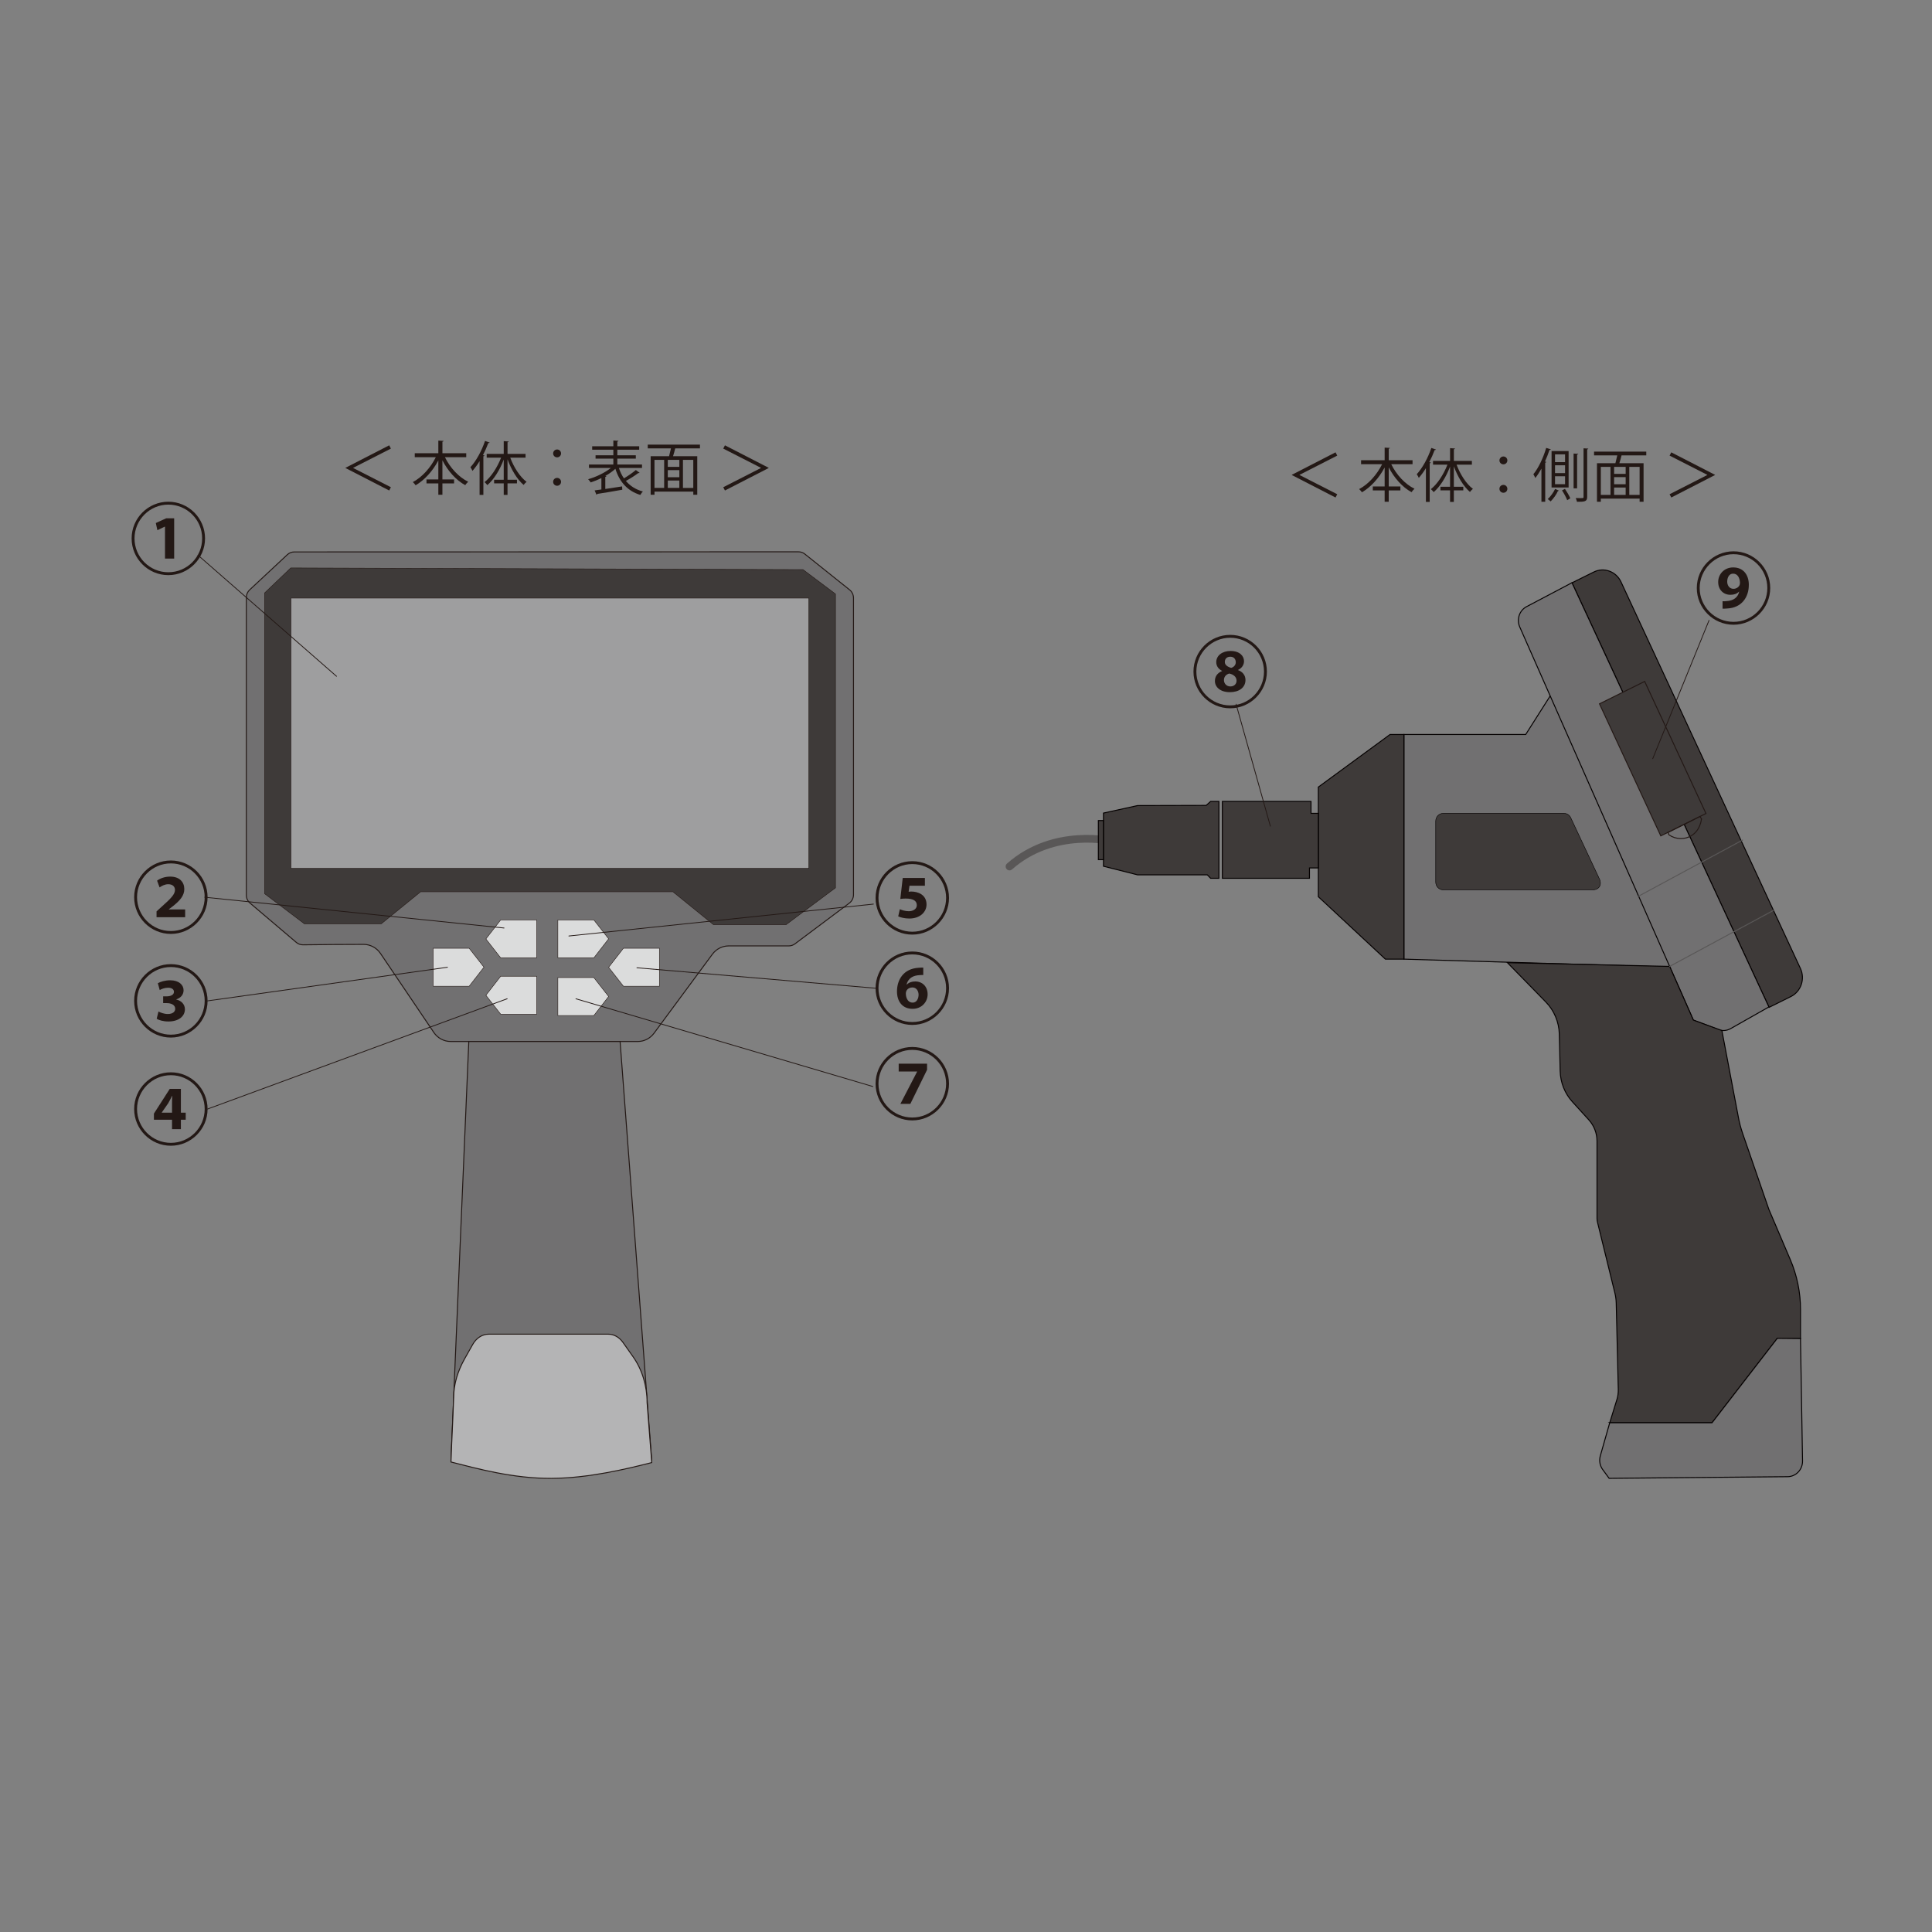 <?xml version="1.0" encoding="UTF-8"?><svg id="_レイヤー_1" xmlns="http://www.w3.org/2000/svg" viewBox="0 0 1000 1000"><rect x="0" y="0" width="1000" height="1000" fill="#808080" stroke="none"/>
<defs><style>.cls-1,.cls-2,.cls-3,.cls-4,.cls-5,.cls-6,.cls-7,.cls-8{stroke:#231815;}.cls-1,.cls-2,.cls-9,.cls-10,.cls-11,.cls-4,.cls-5,.cls-6,.cls-12,.cls-7,.cls-8,.cls-13{stroke-miterlimit:10;}.cls-1,.cls-10,.cls-11,.cls-8{fill:#3e3a39;}.cls-1,.cls-11,.cls-6,.cls-7{stroke-width:.25px;}.cls-14,.cls-15,.cls-16{stroke-width:0px;}.cls-14,.cls-13{fill:#231815;}.cls-2,.cls-10,.cls-4,.cls-5,.cls-12,.cls-8,.cls-13{stroke-width:.5px;}.cls-2,.cls-12{fill:#717071;}.cls-3{stroke-linejoin:round;stroke-width:.41px;}.cls-3,.cls-9,.cls-5{fill:none;}.cls-3,.cls-9,.cls-5,.cls-8,.cls-13{stroke-linecap:round;}.cls-9{stroke-width:4px;}.cls-9,.cls-13{stroke:#595757;}.cls-10,.cls-11,.cls-12{stroke:#040000;}.cls-15{fill:#e50012;}.cls-4{fill:#b4b4b5;}.cls-6{fill:#9e9e9f;}.cls-7{fill:#dbdcdc;}.cls-16{fill:#fffffe;}</style></defs><path class="cls-9" d="M577.33,435.71c-1.87-.47-31.84-7.52-54.81,12.79"/><polygon class="cls-12" points="789.7 380.17 726.66 380.17 726.66 496.45 870.81 500.74 802.96 359.3 789.7 380.17"/><path class="cls-11" d="M743.12,425.01v31.55c0,2.22,1.74,4.02,3.89,4.02h77.29c3.41,0,4.99-2.6,3.5-5.77l-14.79-31.55c-.65-1.39-2.01-2.27-3.5-2.27h-62.5c-2.15,0-3.89,1.8-3.89,4.02Z"/><polygon class="cls-10" points="726.66 380.17 719.48 380.17 682.37 407.39 682.37 464.14 717.08 496.45 726.66 496.45 726.66 380.17"/><polygon class="cls-10" points="682.37 420.99 678.58 420.99 678.58 414.81 632.7 414.81 632.7 454.6 677.78 454.6 677.78 449.24 682.37 449.24 682.37 420.99"/><path class="cls-10" d="M915.67,521.41l-102-219.75,11.28-5.59c5.25-2.6,11.55-.31,14.07,5.11l92.88,200.1c2.52,5.43.3,11.93-4.95,14.54l-11.28,5.59Z"/><path class="cls-12" d="M786.61,324.5l89.86,203.49,12.84,4.92c2.11.81,4.46.63,6.44-.49l19.83-11.23-101.94-219.57-23.49,12.38c-3.71,1.95-5.27,6.58-3.54,10.5Z"/><path class="cls-10" d="M836.88,724.48l-3.69,11.96h52.97l33.79-43.72,12,.12v-14.91c0-8.93-1.8-17.76-5.29-25.93l-11.07-25.96-13.6-39.37c-.97-2.82-1.73-5.71-2.26-8.66l-8.48-44.6-14.77-5.42-12.27-27.78-83.97-1.93,19.94,20.41c4.28,4.38,6.76,10.31,6.91,16.54l.45,19.12c.14,5.93,2.39,11.6,6.33,15.93l8.52,9.37c2.71,2.98,4.22,6.92,4.22,11.01v39.94c0,.67.08,1.33.24,1.98l8.99,36.6c.43,1.75.67,3.54.71,5.34l1.07,44.68c.04,1.79-.2,3.58-.73,5.28Z"/><path class="cls-12" d="M833.19,736.43l-4.88,17.13c-.7,2.45-.23,5.1,1.27,7.13l3.31,4.5,92.4-.86c4.32-.04,7.78-3.71,7.7-8.17l-1.06-63.34-12-.12-33.79,43.72h-52.97Z"/><polygon class="cls-8" points="859.62 432.65 827.89 364.3 851.28 352.7 883 421.06 859.62 432.65"/><line class="cls-13" x1="864.2" y1="500.21" x2="917.94" y2="471.22"/><line class="cls-13" x1="848.19" y1="463.82" x2="901.93" y2="434.83"/><path class="cls-5" d="M880.67,423.83c-.05.58-.59,5.8-5.08,8.63-3.53,2.23-8.1,2.11-11.71-.31l-.57-1.24,16.59-8.31.77,1.23Z"/><polygon class="cls-10" points="630.9 414.81 630.9 454.6 626.61 454.6 624.89 452.82 588.81 452.82 571.16 448.36 571.16 420.84 588.81 416.96 624.32 416.87 626.61 414.81 630.9 414.81"/><rect class="cls-10" x="568.51" y="424.71" width="2.64" height="20.26"/><path class="cls-14" d="M201.45,230.5l.88,1.69-19.54,9.97v.06l19.54,9.97-.88,1.69-22.62-11.63v-.12l22.62-11.63Z"/><path class="cls-14" d="M241.31,236.63h-11.02c2.6,5.38,7.13,10.36,12.05,12.71-.51.42-1.18,1.21-1.54,1.78-4.74-2.57-9.03-7.4-11.81-12.86v9.9h6.04v2.05h-6.04v5.86h-2.11v-5.86h-6.13v-2.05h6.13v-9.84c-2.87,5.47-7.19,10.21-11.75,12.86-.36-.51-1-1.27-1.45-1.66,4.74-2.45,9.27-7.52,11.9-12.89h-10.9v-2.05h12.2v-6.52l2.72.15c-.03.21-.18.36-.6.42v5.95h12.32v2.05Z"/><path class="cls-14" d="M253.44,229.05c-.12.21-.33.3-.69.27-.79,2.11-1.72,4.23-2.78,6.25l.82.21c-.06.18-.21.33-.6.36v20.02h-1.96v-17.48c-1.15,1.9-2.42,3.59-3.68,5.04-.21-.48-.72-1.42-1.06-1.9,2.9-3.14,5.8-8.36,7.55-13.59l2.42.82ZM272.01,236.87h-7.91c1.84,5.01,5.07,10.03,8.46,12.53-.48.36-1.18,1.09-1.54,1.6-3.29-2.78-6.4-7.94-8.33-13.26v10.57h4.89v1.87h-4.89v5.98h-1.96v-5.98h-4.98v-1.87h4.98v-10.45c-1.99,5.34-5.16,10.42-8.49,13.23-.33-.48-1-1.18-1.45-1.54,3.35-2.57,6.64-7.64,8.58-12.68h-7.46v-1.93h8.82v-6.61l2.57.18c-.03.21-.18.36-.6.39v6.04h9.33v1.93Z"/><path class="cls-14" d="M290.4,234.7c0,1.12-.91,2.02-2.05,2.02s-2.05-.91-2.05-2.02.91-2.05,2.05-2.05c1.21,0,2.05.97,2.05,2.05ZM290.4,249.38c0,1.15-.91,2.05-2.05,2.05s-2.05-.91-2.05-2.05.91-2.02,2.05-2.02c1.21,0,2.05.97,2.05,2.02Z"/><path class="cls-14" d="M320.35,242.22c.63,1.99,1.51,3.81,2.6,5.38,2.08-1.24,4.62-2.99,6.16-4.32l1.93,1.42c-.09.15-.36.21-.66.15-1.66,1.27-4.23,2.9-6.43,4.08,2.2,2.6,5.1,4.47,8.82,5.47-.45.39-1.03,1.21-1.33,1.78-6.67-2.05-10.75-6.7-12.92-13.53-1.45,1.33-3.26,2.6-5.22,3.71l.57.09c-.03.18-.18.33-.57.39v6.25l8.7-1.33.09,1.72c-4.74.85-9.78,1.69-12.95,2.17-.03.24-.21.39-.39.45l-.97-2.27c1-.12,2.2-.3,3.5-.48v-5.92c-1.87.94-3.77,1.69-5.53,2.27-.3-.48-.91-1.24-1.33-1.66,3.99-1.09,8.67-3.35,11.78-5.83h-11.35v-1.78h12.62v-3.05h-9.21v-1.72h9.21v-2.9h-10.96v-1.78h10.96v-2.99l2.63.18c-.03.21-.18.36-.57.42v2.39h11.32v1.78h-11.32v2.9h9.57v1.72h-9.57v3.05h12.77v1.78h-11.93Z"/><path class="cls-14" d="M362.29,232.07h-12.53c-.06.03-.15.03-.27.03-.27,1.15-.69,2.69-1.12,4.02h12.53v19.96h-2.05v-1.63h-20.08v1.63h-1.99v-19.96h9.54c.33-1.21.69-2.75.97-4.05h-12.02v-1.93h27.03v1.93ZM338.76,238.02v14.52h5.01v-14.52h-5.01ZM351.63,241.64v-3.62h-5.98v3.62h5.98ZM351.63,247.02v-3.68h-5.98v3.68h5.98ZM345.65,248.71v3.83h5.98v-3.83h-5.98ZM358.84,252.55v-14.52h-5.35v14.52h5.35Z"/><path class="cls-14" d="M375.23,230.5l22.62,11.63v.12l-22.62,11.63-.88-1.69,19.54-9.97v-.06l-19.54-9.97.88-1.69Z"/><path class="cls-14" d="M691.27,234.13l.88,1.69-19.54,9.97v.06l19.54,9.97-.88,1.69-22.62-11.63v-.12l22.62-11.63Z"/><path class="cls-14" d="M731.12,240.26h-11.02c2.6,5.38,7.13,10.36,12.05,12.71-.51.42-1.18,1.21-1.54,1.78-4.74-2.57-9.03-7.4-11.81-12.86v9.9h6.04v2.05h-6.04v5.86h-2.11v-5.86h-6.13v-2.05h6.13v-9.84c-2.87,5.47-7.19,10.21-11.75,12.86-.36-.51-1-1.27-1.45-1.66,4.74-2.45,9.27-7.52,11.9-12.89h-10.9v-2.05h12.2v-6.52l2.72.15c-.03.21-.18.36-.6.42v5.95h12.32v2.05Z"/><path class="cls-14" d="M743.26,232.68c-.12.21-.33.3-.69.27-.79,2.11-1.72,4.23-2.78,6.25l.82.21c-.06.18-.21.33-.6.36v20.02h-1.96v-17.48c-1.15,1.9-2.42,3.59-3.68,5.04-.21-.48-.72-1.42-1.06-1.9,2.9-3.14,5.8-8.36,7.55-13.59l2.42.82ZM761.83,240.5h-7.91c1.84,5.01,5.07,10.03,8.46,12.53-.48.36-1.18,1.09-1.54,1.6-3.29-2.78-6.4-7.94-8.33-13.26v10.57h4.89v1.87h-4.89v5.98h-1.96v-5.98h-4.98v-1.87h4.98v-10.45c-1.99,5.34-5.16,10.42-8.49,13.23-.33-.48-1-1.18-1.45-1.54,3.35-2.57,6.64-7.64,8.58-12.68h-7.46v-1.93h8.82v-6.61l2.57.18c-.03.21-.18.36-.6.39v6.04h9.33v1.93Z"/><path class="cls-14" d="M780.21,238.32c0,1.12-.91,2.02-2.05,2.02s-2.05-.91-2.05-2.02.91-2.05,2.05-2.05c1.21,0,2.05.97,2.05,2.05ZM780.21,253c0,1.15-.91,2.05-2.05,2.05s-2.05-.91-2.05-2.05.91-2.02,2.05-2.02c1.21,0,2.05.97,2.05,2.02Z"/><path class="cls-14" d="M797.84,242.58c-1,1.78-2.05,3.44-3.17,4.83-.21-.48-.69-1.51-1-1.96,2.6-3.14,5.1-8.39,6.64-13.62l2.39.75c-.09.21-.3.33-.7.33-.66,2.02-1.45,4.05-2.33,5.98l.7.21c-.06.21-.21.33-.57.39v20.23h-1.96v-17.15ZM806.9,253.94c-.06.12-.27.21-.54.24-.72,1.69-2.33,3.96-3.77,5.35-.33-.36-1.03-.91-1.48-1.21,1.48-1.33,3.05-3.56,3.8-5.25l1.99.88ZM811.91,233.46v18.87h-8.82v-18.87h8.82ZM810.07,239.2v-4.02h-5.19v4.02h5.19ZM810.07,244.88v-4.05h-5.19v4.05h5.19ZM810.07,250.62v-4.11h-5.19v4.11h5.19ZM811.19,258.89c-.48-1.33-1.66-3.47-2.69-5.07l1.51-.79c1.06,1.57,2.26,3.62,2.78,4.89l-1.6.97ZM816.9,234.91c-.03.21-.21.33-.6.39v17.48h-1.81v-18.03l2.42.15ZM819.64,232.04l2.45.15c-.03.21-.18.36-.57.39v24.61c0,2.42-1.24,2.54-5.28,2.54-.09-.51-.36-1.39-.67-1.93.82.03,1.57.03,2.17.03,1.84,0,1.9,0,1.9-.6v-25.18Z"/><path class="cls-14" d="M852.1,235.7h-12.53c-.06.03-.15.03-.27.03-.27,1.15-.69,2.69-1.12,4.02h12.53v19.96h-2.05v-1.63h-20.08v1.63h-1.99v-19.96h9.54c.33-1.21.69-2.75.97-4.05h-12.02v-1.93h27.03v1.93ZM828.58,241.65v14.52h5.01v-14.52h-5.01ZM841.44,245.27v-3.62h-5.98v3.62h5.98ZM841.44,250.65v-3.68h-5.98v3.68h5.98ZM835.46,252.34v3.83h5.98v-3.83h-5.98ZM848.66,256.17v-14.52h-5.34v14.52h5.34Z"/><path class="cls-14" d="M865.05,234.13l22.62,11.63v.12l-22.62,11.63-.88-1.69,19.54-9.97v-.06l-19.54-9.97.88-1.69Z"/><polygon class="cls-15" points="232.95 338.97 232.95 338.05 233.84 338.05 232.95 338.97"/><path class="cls-14" d="M87.13,297.69c-10.47,0-19-8.53-19-19s8.53-19,19-19,19,8.53,19,19-8.61,19-19,19ZM69.62,278.69c0,9.66,7.85,17.51,17.51,17.51s17.51-7.85,17.51-17.51-7.85-17.51-17.51-17.51-17.51,7.93-17.51,17.51ZM85.4,272.57h-.04l-3.9,1.85-.81-3.7,5.39-2.46h4.11v20.85h-4.75v-16.54Z"/><path class="cls-14" d="M88.44,483.39c-10.47,0-19-8.53-19-19s8.53-19,19-19,19,8.53,19,19-8.61,19-19,19ZM70.93,464.4c0,9.66,7.85,17.51,17.51,17.51s17.51-7.85,17.51-17.51-7.85-17.51-17.51-17.51-17.51,7.93-17.51,17.51ZM81.03,474.74v-3.02l2.66-2.42c4.79-4.27,6.84-6.36,6.88-8.65,0-1.57-1.05-2.98-3.5-2.98-1.73,0-3.34.85-4.47,1.65l-1.29-3.5c1.61-1.21,4.07-2.09,6.76-2.09,4.99,0,7.33,2.94,7.33,6.44s-2.37,6.08-6.04,8.98l-1.97,1.49v.08h8.45v4.03h-14.81Z"/><path class="cls-14" d="M88.44,537.04c-10.47,0-19-8.53-19-19s8.53-19,19-19,19,8.53,19,19-8.61,19-19,19ZM70.93,518.04c0,9.66,7.85,17.51,17.51,17.51s17.51-7.85,17.51-17.51-7.85-17.51-17.51-17.51-17.51,7.93-17.51,17.51ZM82.04,523.56c.89.52,2.9,1.29,4.79,1.29,2.74,0,3.86-1.33,3.86-2.7,0-2.09-2.21-2.94-4.39-2.94h-1.85v-3.5h1.81c1.73,0,3.78-.6,3.78-2.33,0-1.17-.93-2.13-3.06-2.13-1.69,0-3.42.64-4.31,1.21l-.97-3.54c1.25-.76,3.74-1.53,6.36-1.53,4.59,0,6.96,2.42,6.96,5.15,0,2.17-1.29,3.9-3.78,4.75v.08c2.58.52,4.47,2.46,4.47,5.03,0,3.54-3.1,6.32-8.53,6.32-2.7,0-4.95-.68-6.08-1.41l.93-3.74Z"/><path class="cls-14" d="M88.44,593.03c-10.47,0-19-8.53-19-19s8.53-19,19-19,19,8.53,19,19-8.61,19-19,19ZM70.93,574.03c0,9.66,7.85,17.51,17.51,17.51s17.51-7.85,17.51-17.51-7.85-17.51-17.51-17.51-17.51,7.93-17.51,17.51ZM89.04,584.45v-4.87h-9.38v-3.18l8.21-12.8h5.76v12.32h2.5v3.66h-2.5v4.87h-4.59ZM89.04,575.92v-4.83c0-1.05.04-2.7.12-3.86l-.08-.04c-.6,1.25-1.37,2.7-2.05,3.9l-3.3,4.75v.08h5.31Z"/><path class="cls-14" d="M472.2,483.75c-10.47,0-19-8.53-19-19s8.53-19,19-19,19,8.53,19,19-8.61,19-19,19ZM454.69,464.75c0,9.66,7.85,17.51,17.51,17.51s17.51-7.85,17.51-17.51-7.85-17.51-17.51-17.51-17.51,7.93-17.51,17.51ZM478.72,458.44h-7.97l-.44,3.14c.44-.08.89-.12,1.37-.12,3.26,0,7.89,1.49,7.89,6.72,0,3.86-3.34,7.25-8.9,7.25-2.54,0-4.63-.6-5.76-1.13l.85-3.7c.97.44,2.78,1.05,4.63,1.05,2.13,0,4.15-1.09,4.15-3.1,0-2.21-1.69-3.46-5.76-3.46-1.09,0-1.97.08-2.78.2l1.25-10.87h11.47v4.03Z"/><path class="cls-14" d="M472.2,530.5c-10.47,0-19-8.53-19-19s8.53-19,19-19,19,8.53,19,19-8.61,19-19,19ZM454.69,511.5c0,9.66,7.85,17.51,17.51,17.51s17.51-7.85,17.51-17.51-7.85-17.51-17.51-17.51-17.51,7.93-17.51,17.51ZM477.88,504.66c-.6-.04-1.21,0-2.05.08-2.58.16-5.6,1.05-6.6,4.87h.12c1.17-1.13,2.62-1.61,4.43-1.61,3.58,0,6.36,2.58,6.36,6.64s-3.14,7.53-7.77,7.53c-5.31,0-8.09-3.82-8.09-9.02,0-5.88,3.22-11.79,11.27-12.24.68-.08,1.57-.08,2.33-.08v3.82ZM475.46,514.8c-.04-1.73-1.01-3.7-3.22-3.7-.6,0-3.38.28-3.38,3.3,0,.8.36,4.55,3.58,4.55,1.97,0,3.02-2.01,3.02-4.15Z"/><path class="cls-14" d="M472.2,579.92c-10.47,0-19-8.53-19-19s8.53-19,19-19,19,8.53,19,19-8.61,19-19,19ZM454.69,560.92c0,9.66,7.85,17.51,17.51,17.51s17.51-7.85,17.51-17.51-7.85-17.51-17.51-17.51-17.51,7.93-17.51,17.51ZM479.85,550.58v3.14l-8.65,17.63h-5.15l8.65-16.67v-.08h-9.54v-4.03h14.69Z"/><path class="cls-14" d="M636.74,366.61c-10.47,0-19-8.53-19-19s8.53-19,19-19,19,8.53,19,19-8.61,19-19,19ZM619.23,347.61c0,9.66,7.85,17.51,17.51,17.51s17.51-7.85,17.51-17.51-7.85-17.51-17.51-17.51-17.51,7.93-17.51,17.51ZM632.55,347.25c-2.09-1.05-3.02-2.74-3.02-4.51,0-3.5,3.18-5.8,7.37-5.8,4.83,0,7,2.66,7,5.27,0,1.65-.84,3.5-3.1,4.55v.08c2.17.77,3.86,2.5,3.86,5.11,0,3.94-3.34,6.32-8.05,6.32-5.03,0-7.77-2.66-7.77-5.8,0-2.42,1.33-4.15,3.7-5.15v-.08ZM633.52,352.08c0,1.61,1.25,3.22,3.3,3.22,2.17,0,3.22-1.49,3.22-2.94,0-2.01-1.57-3.26-3.78-3.74-1.69.48-2.74,1.69-2.74,3.38v.08ZM633.96,342.66c0,1.45,1.33,2.5,3.3,3.02,1.29-.32,2.38-1.45,2.38-2.9,0-1.33-.76-2.86-2.82-2.86-1.93,0-2.86,1.21-2.86,2.74Z"/><path class="cls-14" d="M897.26,323.36c-10.46,0-19-8.53-19-19s8.53-19,19-19,19,8.53,19,19-8.61,19-19,19ZM879.75,304.36c0,9.66,7.85,17.51,17.51,17.51s17.51-7.85,17.51-17.51-7.85-17.51-17.51-17.51-17.51,7.93-17.51,17.51ZM891.59,311.21c.6.04,1.21,0,2.05-.08,3.66-.2,5.88-1.93,6.56-4.87h-.12c-1.13,1.13-2.62,1.61-4.43,1.61-3.58,0-6.32-2.58-6.32-6.64s3.14-7.53,7.77-7.53c5.27,0,8.09,3.82,8.09,9.02,0,6.4-3.7,11.91-11.27,12.24-.68.08-1.57.08-2.33.08v-3.82ZM897.02,296.92c-2.01,0-3.02,2.01-3.02,4.15,0,1.73,1.01,3.7,3.22,3.7,1.49,0,2.66-.85,3.14-1.85.16-.28.24-.72.24-1.45-.12-2.25-1.13-4.55-3.54-4.55h-.04Z"/><path class="cls-16" d="M245.8,321.43v-5.83h-2.53v5.83c0,.93-1.2,1.76-1.89,1.76s-2.05-.61-2.05-1.76v-5.83h-2.53v5.83c0,2.32,2.24,4.31,4.66,4.31s4.34-2.1,4.34-4.31Z"/><path class="cls-16" d="M276.47,319.38v6.28h2.53v-6.28c0-.4.4-1.39,1.46-1.39s1.54,1.07,1.54,1.39v6.28h2.53v-6.28c0-.61.61-1.39,1.52-1.39s1.38.85,1.38,1.39v6.28h2.53v-6.28c0-1.41-1.3-3.97-3.89-3.97-.96,0-2.29.43-2.85,1.2,0,0-1.09-1.22-2.77-1.22s-3.99,1.41-3.99,3.99Z"/><polygon class="cls-16" points="264.86 315.6 256.93 315.6 256.93 318.13 259.64 318.13 259.64 325.66 262.17 325.66 262.17 318.13 264.86 318.13 264.86 315.6"/><path class="cls-16" d="M232.57,315.6h2.8v2.53h-2.8c-1.2,0-2.13,1.47-2.13,2.4s.77,2.61,2.13,2.61h2.8v2.53h-2.8c-2.61,0-4.71-2.66-4.71-5.03s1.92-5.03,4.71-5.03Z"/><path class="cls-16" d="M250.51,321.87h1.84c.59,0,.75.39.75.76s-.27.5-.72.5h-5.06v2.53h5.06c1.2,0,3.38-.66,3.38-3.01s-1.94-3.32-3.41-3.32h-1.84c-.35,0-.64-.33-.64-.57s.08-.64.64-.64h4.68v-2.53h-4.68c-1.6,0-3.22,1.22-3.22,3.22s1.94,3.05,3.22,3.05Z"/><path class="cls-16" d="M270.5,315.23c-2.59,0-4.69,2.41-4.69,5.39s2.1,5.39,4.69,5.39,4.69-2.41,4.69-5.39-2.1-5.39-4.69-5.39ZM270.5,323.42c-1.15,0-2.09-1.25-2.09-2.8s.94-2.8,2.09-2.8,2.09,1.25,2.09,2.8-.94,2.8-2.09,2.8Z"/><path class="cls-16" d="M322.18,336.24c0,1.1-.7,1.86-2.27,1.86-.89,0-1.66-.39-2.18-.99l.66-.64c.41.45,1.02.73,1.59.73.86,0,1.27-.3,1.27-.89,0-.47-.36-.71-1.38-1.02-1.3-.39-1.92-.71-1.92-1.8s.89-1.71,2.02-1.71c.83,0,1.46.31,2.01.83l-.65.66c-.39-.39-.82-.59-1.43-.59-.72,0-1.02.35-1.02.76s.28.64,1.34.95c1.21.37,1.96.75,1.96,1.85Z"/><path class="cls-16" d="M327.73,336.24c0,1.1-.7,1.86-2.27,1.86-.89,0-1.66-.39-2.18-.99l.66-.64c.41.45,1.02.73,1.59.73.86,0,1.27-.3,1.27-.89,0-.47-.36-.71-1.38-1.02-1.3-.39-1.92-.71-1.92-1.8s.89-1.71,2.02-1.71c.83,0,1.46.31,2.01.83l-.65.66c-.39-.39-.82-.59-1.43-.59-.72,0-1.02.35-1.02.76s.28.64,1.34.95c1.21.37,1.96.75,1.96,1.85Z"/><path class="cls-16" d="M330.98,335.24h-2.19v-.89h2.19v.89Z"/><path class="cls-16" d="M333.64,338h-.92v-4.69h-1.09v-.64c.63-.04,1.15-.25,1.26-.8h.74v6.13Z"/><path class="cls-16" d="M339.29,336.18c0,1.25-.86,1.92-2.29,1.92-.87,0-1.78-.39-2.21-1.02l.7-.6c.38.47.95.7,1.51.7.98,0,1.34-.38,1.34-1.01s-.47-.92-1.11-.92h-.57v-.89h.56c.57,0,.87-.38.87-.84,0-.35-.25-.84-1.16-.84-.48,0-.87.21-1.21.57l-.68-.65c.52-.53,1.14-.83,1.91-.83,1.16,0,2.09.6,2.09,1.66,0,.74-.32,1.1-.74,1.34.58.17,1,.64,1,1.4Z"/><path class="cls-2" d="M338.53,534.78l30.2-40.88c2-2.71,5.14-4.3,8.48-4.3h31.08c1.13,0,2.24-.37,3.15-1.05l28.18-21.11c1.35-1.01,2.15-2.62,2.15-4.32v-153.61c0-1.65-.74-3.2-2.02-4.22l-23.18-18.53c-.93-.75-2.09-1.15-3.28-1.15l-260.98.07c-1.33,0-2.61.51-3.59,1.42l-19.51,18.21c-1.09,1.02-1.71,2.45-1.71,3.95v154.05c0,1.59.69,3.1,1.9,4.12l23.98,20.36c.97.82,2.19,1.27,3.45,1.25l15.26-.16,16.04-.07c3.51-.02,6.8,1.74,8.79,4.67l3.98,5.89,23.66,35.04c1.98,2.93,5.25,4.67,8.74,4.67h96.75c3.34,0,6.48-1.59,8.48-4.3Z"/><polygon class="cls-1" points="150.5 293.96 415.64 294.83 432.44 307.44 432.44 459.54 406.83 478.63 369.33 478.63 348.3 461.58 217.71 461.58 197.32 478.17 157.57 478.17 136.97 462.58 136.97 306.89 150.5 293.96"/><rect class="cls-6" x="150.62" y="309.58" width="268.04" height="139.9"/><polygon class="cls-2" points="242.65 539.08 233.41 756.17 337.34 756.17 320.96 539.08 242.65 539.08"/><polygon class="cls-7" points="251.5 486 259.16 476.14 277.79 476.14 277.79 495.79 259.16 495.79 251.5 486"/><polygon class="cls-7" points="251.5 515.16 259.16 505.3 277.79 505.3 277.79 524.95 259.16 524.95 251.5 515.16"/><polygon class="cls-7" points="315.03 500.68 322.69 490.82 341.32 490.82 341.32 510.47 322.69 510.47 315.03 500.68"/><polygon class="cls-7" points="315.03 515.78 307.38 525.64 288.74 525.64 288.74 505.99 307.37 505.99 315.03 515.78"/><polygon class="cls-7" points="315.03 485.93 307.38 495.79 288.74 495.79 288.74 476.14 307.37 476.14 315.03 485.93"/><polygon class="cls-7" points="250.5 500.61 242.84 510.47 224.21 510.47 224.21 490.82 242.84 490.82 250.5 500.61"/><path class="cls-4" d="M337.34,757.03c-13.19,3.34-32.8,8.08-51.96,8.17-19.96.09-38.41-5.05-51.96-8.48.48-13.65.9-19.51,1.39-33.21,0-7.32,2.29-14.19,5.7-20.24l4.16-7.39c1.87-3.33,4.99-5.32,8.32-5.32h61.8c2.95,0,5.75,1.56,7.66,4.28l5.28,7.49c4.65,6.6,7.2,14.98,7.2,23.64l2.41,31.05Z"/><line class="cls-3" x1="105.93" y1="464.4" x2="260.89" y2="480.34"/><line class="cls-3" x1="107.42" y1="518.05" x2="231.61" y2="500.65"/><line class="cls-3" x1="107.42" y1="574.03" x2="262.52" y2="516.94"/><line class="cls-3" x1="102.46" y1="287.35" x2="174.19" y2="350.05"/><line class="cls-3" x1="329.66" y1="500.92" x2="453.2" y2="511.5"/><line class="cls-3" x1="294.45" y1="484.47" x2="452.07" y2="467.96"/><line class="cls-3" x1="298.1" y1="516.97" x2="451.78" y2="562.38"/><line class="cls-3" x1="639.8" y1="364.49" x2="657.54" y2="427.63"/><line class="cls-3" x1="884.59" y1="321.09" x2="855.45" y2="392.68"/></svg>